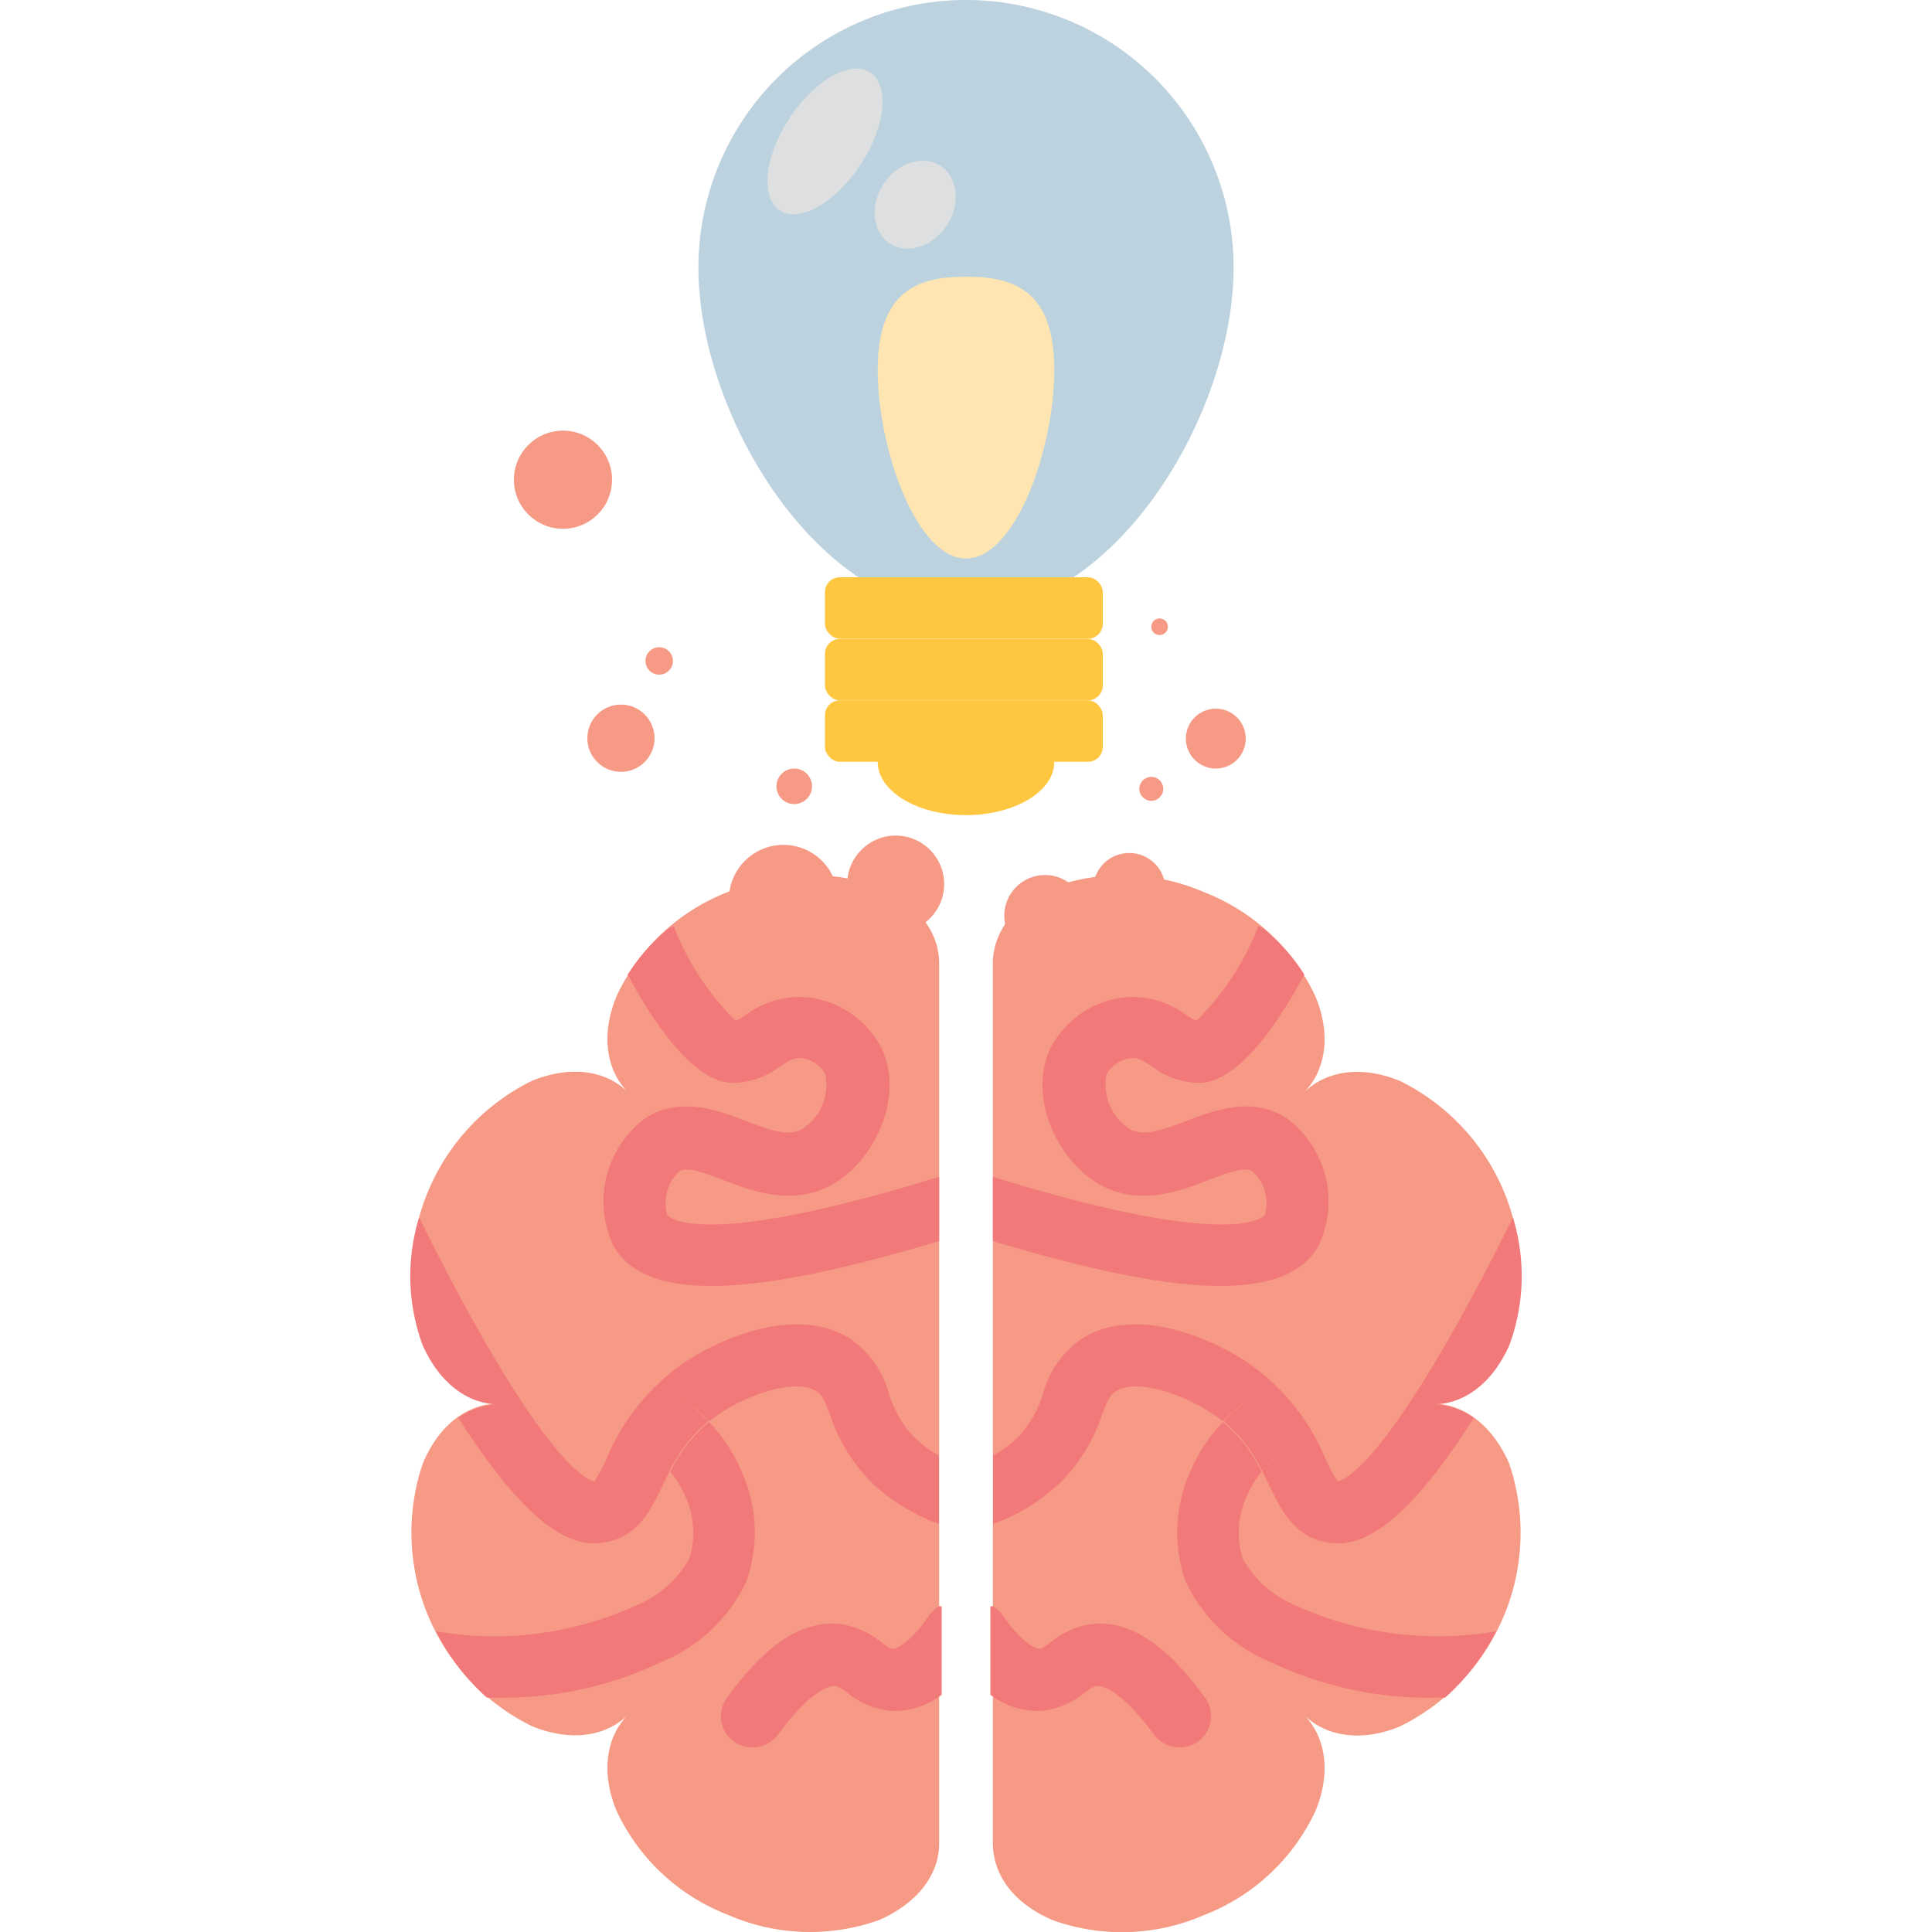 <svg id="Layer_1" data-name="Layer 1" xmlns="http://www.w3.org/2000/svg" viewBox="0 0 100 100"><defs><style>.cls-1{fill:#f69a85;}.cls-2{fill:#f2797a;}.cls-3{fill:#ffc640;}.cls-4{fill:#bcd2de;}.cls-5{fill:#dddfe0;}.cls-6{fill:#ffe5b1;}</style></defs><title>idea</title><path class="cls-1" d="M45.53,45.92a10.66,10.66,0,0,0-7.88.26h0a10.56,10.56,0,0,0-5.74,5.39c-.83,2-.52,3.87.63,5-1.13-1.15-2.95-1.46-5-.63a11.17,11.17,0,0,0-5.65,13.62c.88,2,2.38,3.1,4,3.08-1.61,0-3.11,1-4,3.09a11.17,11.17,0,0,0,5.65,13.62c2.05.83,3.87.52,5-.63-1.15,1.12-1.46,3-.63,5a10.54,10.54,0,0,0,5.74,5.38h0a10.61,10.61,0,0,0,7.88.27c2-.89,3.1-2.38,3.08-4V49.91C48.63,48.3,47.56,46.81,45.53,45.92Zm-3,32.33h.25l-.26,0Zm0-11.21v0h.26Z"/><path class="cls-2" d="M37.89,56.05a4.1,4.1,0,0,0,2.47-.84c.53-.34.75-.46,1.08-.44a1.66,1.66,0,0,1,1.28.83,2.71,2.71,0,0,1-1.24,2.86c-.69.36-1.55.07-2.91-.45s-3.37-1.29-5.14-.15a5.36,5.36,0,0,0-1.64,6.7c.85,1.36,2.47,2,5.06,2,2.75,0,6.61-.78,11.76-2.32V60.91c-12.68,3.92-14,2-14.07,2a2.22,2.22,0,0,1,.64-2.29c.39-.25,1.33.1,2.24.45,1.5.58,3.54,1.36,5.57.29,2.21-1.17,3.85-4.52,2.65-7.08a4.88,4.88,0,0,0-4-2.67,4.66,4.66,0,0,0-3.06.94,5.68,5.68,0,0,1-.5.29,14,14,0,0,1-3.21-4.9l-.28.13a10,10,0,0,0-2.1,2.37C33.78,52.87,35.87,56,37.89,56.05Z"/><path class="cls-2" d="M30.76,79.88a3.1,3.1,0,0,0,.87-.12c1.48-.39,2.11-1.7,2.66-2.86l.37-.75A5.34,5.34,0,0,0,33.42,75l1.78-2.69a9.19,9.19,0,0,1,1.5,1.26,5.48,5.48,0,0,1,.46-.34c1.65-1.12,4.07-1.9,5.12-1.2.28.18.4.46.68,1.2a9,9,0,0,0,2,3.35,9.84,9.84,0,0,0,3.64,2.3V75.34a5.83,5.83,0,0,1-1.33-1A5.68,5.68,0,0,1,46,72.09a5.06,5.06,0,0,0-1.92-2.75c-2.76-1.83-6.77-.1-8.71,1.22a11.32,11.32,0,0,0-4,5,7.74,7.74,0,0,1-.61,1.12c-.49-.11-2.94-1.32-9.07-13.66a10.34,10.34,0,0,0,.18,6.59c.88,2,2.38,3.1,4,3.08a3.73,3.73,0,0,0-2.15.7C27.05,78.58,29.14,79.88,30.76,79.88Z"/><path class="cls-2" d="M34.29,86a8.34,8.34,0,0,0,4.34-4.14,7.64,7.64,0,0,0-.29-5.8,8.37,8.37,0,0,0-1.64-2.46,7.62,7.62,0,0,0-2,2.58,5.08,5.08,0,0,1,.72,1.16,4.48,4.48,0,0,1,.25,3.35,5.6,5.6,0,0,1-2.79,2.43,17.77,17.77,0,0,1-10.31,1.32,11.61,11.61,0,0,0,2.63,3.43h.54A19,19,0,0,0,34.29,86Z"/><path class="cls-2" d="M35.2,72.31,33.42,75a5.34,5.34,0,0,1,1.24,1.15,7.62,7.62,0,0,1,2-2.58A9.19,9.19,0,0,0,35.2,72.31Z"/><path class="cls-2" d="M48.61,83.14a1.65,1.65,0,0,0-.53.49c-.87,1.28-1.59,1.7-1.88,1.71-.11,0-.23-.08-.57-.33a4.43,4.43,0,0,0-2-.93c-2-.29-3.93.94-6,3.79a1.61,1.61,0,0,0,.33,2.25,1.58,1.58,0,0,0,1,.32,1.6,1.6,0,0,0,1.3-.65c1.92-2.59,2.86-2.54,3-2.52a1.64,1.64,0,0,1,.6.35,4.18,4.18,0,0,0,2.33.94,4.06,4.06,0,0,0,2.55-.84V83.14Z"/><path class="cls-1" d="M51.39,49.91V95.38c0,1.61,1,3.1,3.08,4a10.61,10.61,0,0,0,7.88-.27h0a10.54,10.54,0,0,0,5.74-5.38c.83-2,.52-3.88-.63-5,1.13,1.15,3,1.46,5,.63a11.17,11.17,0,0,0,5.65-13.62c-.88-2-2.38-3.1-4-3.09,1.61,0,3.11-1,4-3.08a11.17,11.17,0,0,0-5.65-13.62c-2-.83-3.87-.52-5,.63,1.15-1.13,1.46-3,.63-5a10.56,10.56,0,0,0-5.74-5.39h0a10.66,10.66,0,0,0-7.88-.26C52.44,46.81,51.37,48.3,51.39,49.91Zm6.13,28.37-.26,0h.25ZM57.26,67h.26v0Z"/><path class="cls-2" d="M62.11,56.05a4.1,4.1,0,0,1-2.47-.84c-.53-.34-.75-.46-1.08-.44a1.66,1.66,0,0,0-1.28.83,2.71,2.71,0,0,0,1.24,2.86c.69.36,1.55.07,2.91-.45s3.37-1.29,5.14-.15a5.36,5.36,0,0,1,1.64,6.7c-.85,1.36-2.47,2-5.06,2-2.75,0-6.61-.78-11.76-2.32V60.91c12.68,3.92,14,2,14.07,2a2.22,2.22,0,0,0-.64-2.29c-.39-.25-1.33.1-2.24.45-1.5.58-3.54,1.36-5.57.29-2.21-1.17-3.85-4.52-2.65-7.08a4.88,4.88,0,0,1,4-2.67,4.66,4.66,0,0,1,3.06.94,5.68,5.68,0,0,0,.5.29,14,14,0,0,0,3.21-4.9l.28.13a10,10,0,0,1,2.1,2.37C66.22,52.87,64.13,56,62.11,56.05Z"/><path class="cls-2" d="M69.24,79.88a3.1,3.1,0,0,1-.87-.12c-1.48-.39-2.11-1.7-2.66-2.86l-.37-.75A5.34,5.34,0,0,1,66.58,75L64.8,72.31a9.19,9.19,0,0,0-1.5,1.26,5.48,5.48,0,0,0-.46-.34c-1.65-1.12-4.07-1.9-5.12-1.2-.28.18-.4.46-.68,1.2a9,9,0,0,1-2,3.35,9.84,9.84,0,0,1-3.64,2.3V75.34a5.83,5.83,0,0,0,1.33-1A5.68,5.68,0,0,0,54,72.09a5.06,5.06,0,0,1,1.92-2.75c2.76-1.83,6.77-.1,8.71,1.22a11.32,11.32,0,0,1,4,5,7.74,7.74,0,0,0,.61,1.12c.49-.11,2.94-1.32,9.07-13.66a10.34,10.34,0,0,1-.18,6.59c-.88,2-2.38,3.1-4,3.08a3.73,3.73,0,0,1,2.15.7C73,78.58,70.86,79.88,69.24,79.88Z"/><path class="cls-2" d="M65.71,86a8.34,8.34,0,0,1-4.34-4.14,7.64,7.64,0,0,1,.29-5.8,8.37,8.37,0,0,1,1.64-2.46,7.62,7.62,0,0,1,2,2.58,5.08,5.08,0,0,0-.72,1.16,4.48,4.48,0,0,0-.25,3.35,5.6,5.6,0,0,0,2.79,2.43,17.77,17.77,0,0,0,10.31,1.32,11.61,11.61,0,0,1-2.63,3.43H74.3A19,19,0,0,1,65.71,86Z"/><path class="cls-2" d="M64.8,72.31,66.58,75a5.34,5.34,0,0,0-1.24,1.15,7.62,7.62,0,0,0-2-2.58A9.19,9.19,0,0,1,64.8,72.31Z"/><path class="cls-2" d="M51.39,83.14a1.65,1.65,0,0,1,.53.49c.87,1.28,1.59,1.7,1.88,1.71.11,0,.23-.08.57-.33a4.43,4.43,0,0,1,2-.93c2-.29,3.93.94,6,3.79a1.61,1.61,0,0,1-.33,2.25,1.58,1.58,0,0,1-1,.32,1.6,1.6,0,0,1-1.3-.65c-1.92-2.59-2.86-2.54-3-2.52a1.64,1.64,0,0,0-.6.35,4.18,4.18,0,0,1-2.33.94,4.06,4.06,0,0,1-2.55-.84V83.14Z"/><ellipse class="cls-3" cx="50" cy="39.44" rx="4.57" ry="2.75"/><path class="cls-4" d="M63.85,13.85c0,7.65-6.2,17.86-13.85,17.86S36.15,21.5,36.15,13.85a13.85,13.85,0,0,1,27.7,0Z"/><ellipse class="cls-5" cx="42.7" cy="7.32" rx="4.27" ry="2.2" transform="translate(13.14 38.99) rotate(-56.7)"/><ellipse class="cls-5" cx="47.28" cy="10.78" rx="2.39" ry="1.95" transform="matrix(0.55, -0.84, 0.84, 0.55, 12.31, 44.38)"/><rect class="cls-3" x="42.7" y="29.88" width="14.38" height="3.18" rx="0.77" ry="0.77"/><rect class="cls-3" x="42.7" y="33.07" width="14.38" height="3.18" rx="0.77" ry="0.77"/><rect class="cls-3" x="42.7" y="36.25" width="14.38" height="3.18" rx="0.77" ry="0.77"/><path class="cls-6" d="M54.57,19.16c0,4.05-2,9.75-4.57,9.75s-4.57-5.7-4.57-9.75,2-4.84,4.57-4.84S54.57,15.1,54.57,19.16Z"/><circle class="cls-1" cx="40.55" cy="46.55" r="2.82"/><circle class="cls-1" cx="46.36" cy="45.76" r="2.51"/><circle class="cls-1" cx="54.09" cy="47.4" r="2.11"/><circle class="cls-1" cx="58.45" cy="46.02" r="1.87"/><circle class="cls-1" cx="59.59" cy="40.83" r="0.62"/><circle class="cls-1" cx="62.93" cy="38.23" r="1.55"/><circle class="cls-1" cx="60.02" cy="32.44" r="0.43"/><circle class="cls-1" cx="41.11" cy="40.7" r="0.92"/><circle class="cls-1" cx="32.14" cy="38.21" r="1.74"/><circle class="cls-1" cx="34.12" cy="34.21" r="0.71"/><circle class="cls-1" cx="29.14" cy="24.83" r="2.54"/></svg>